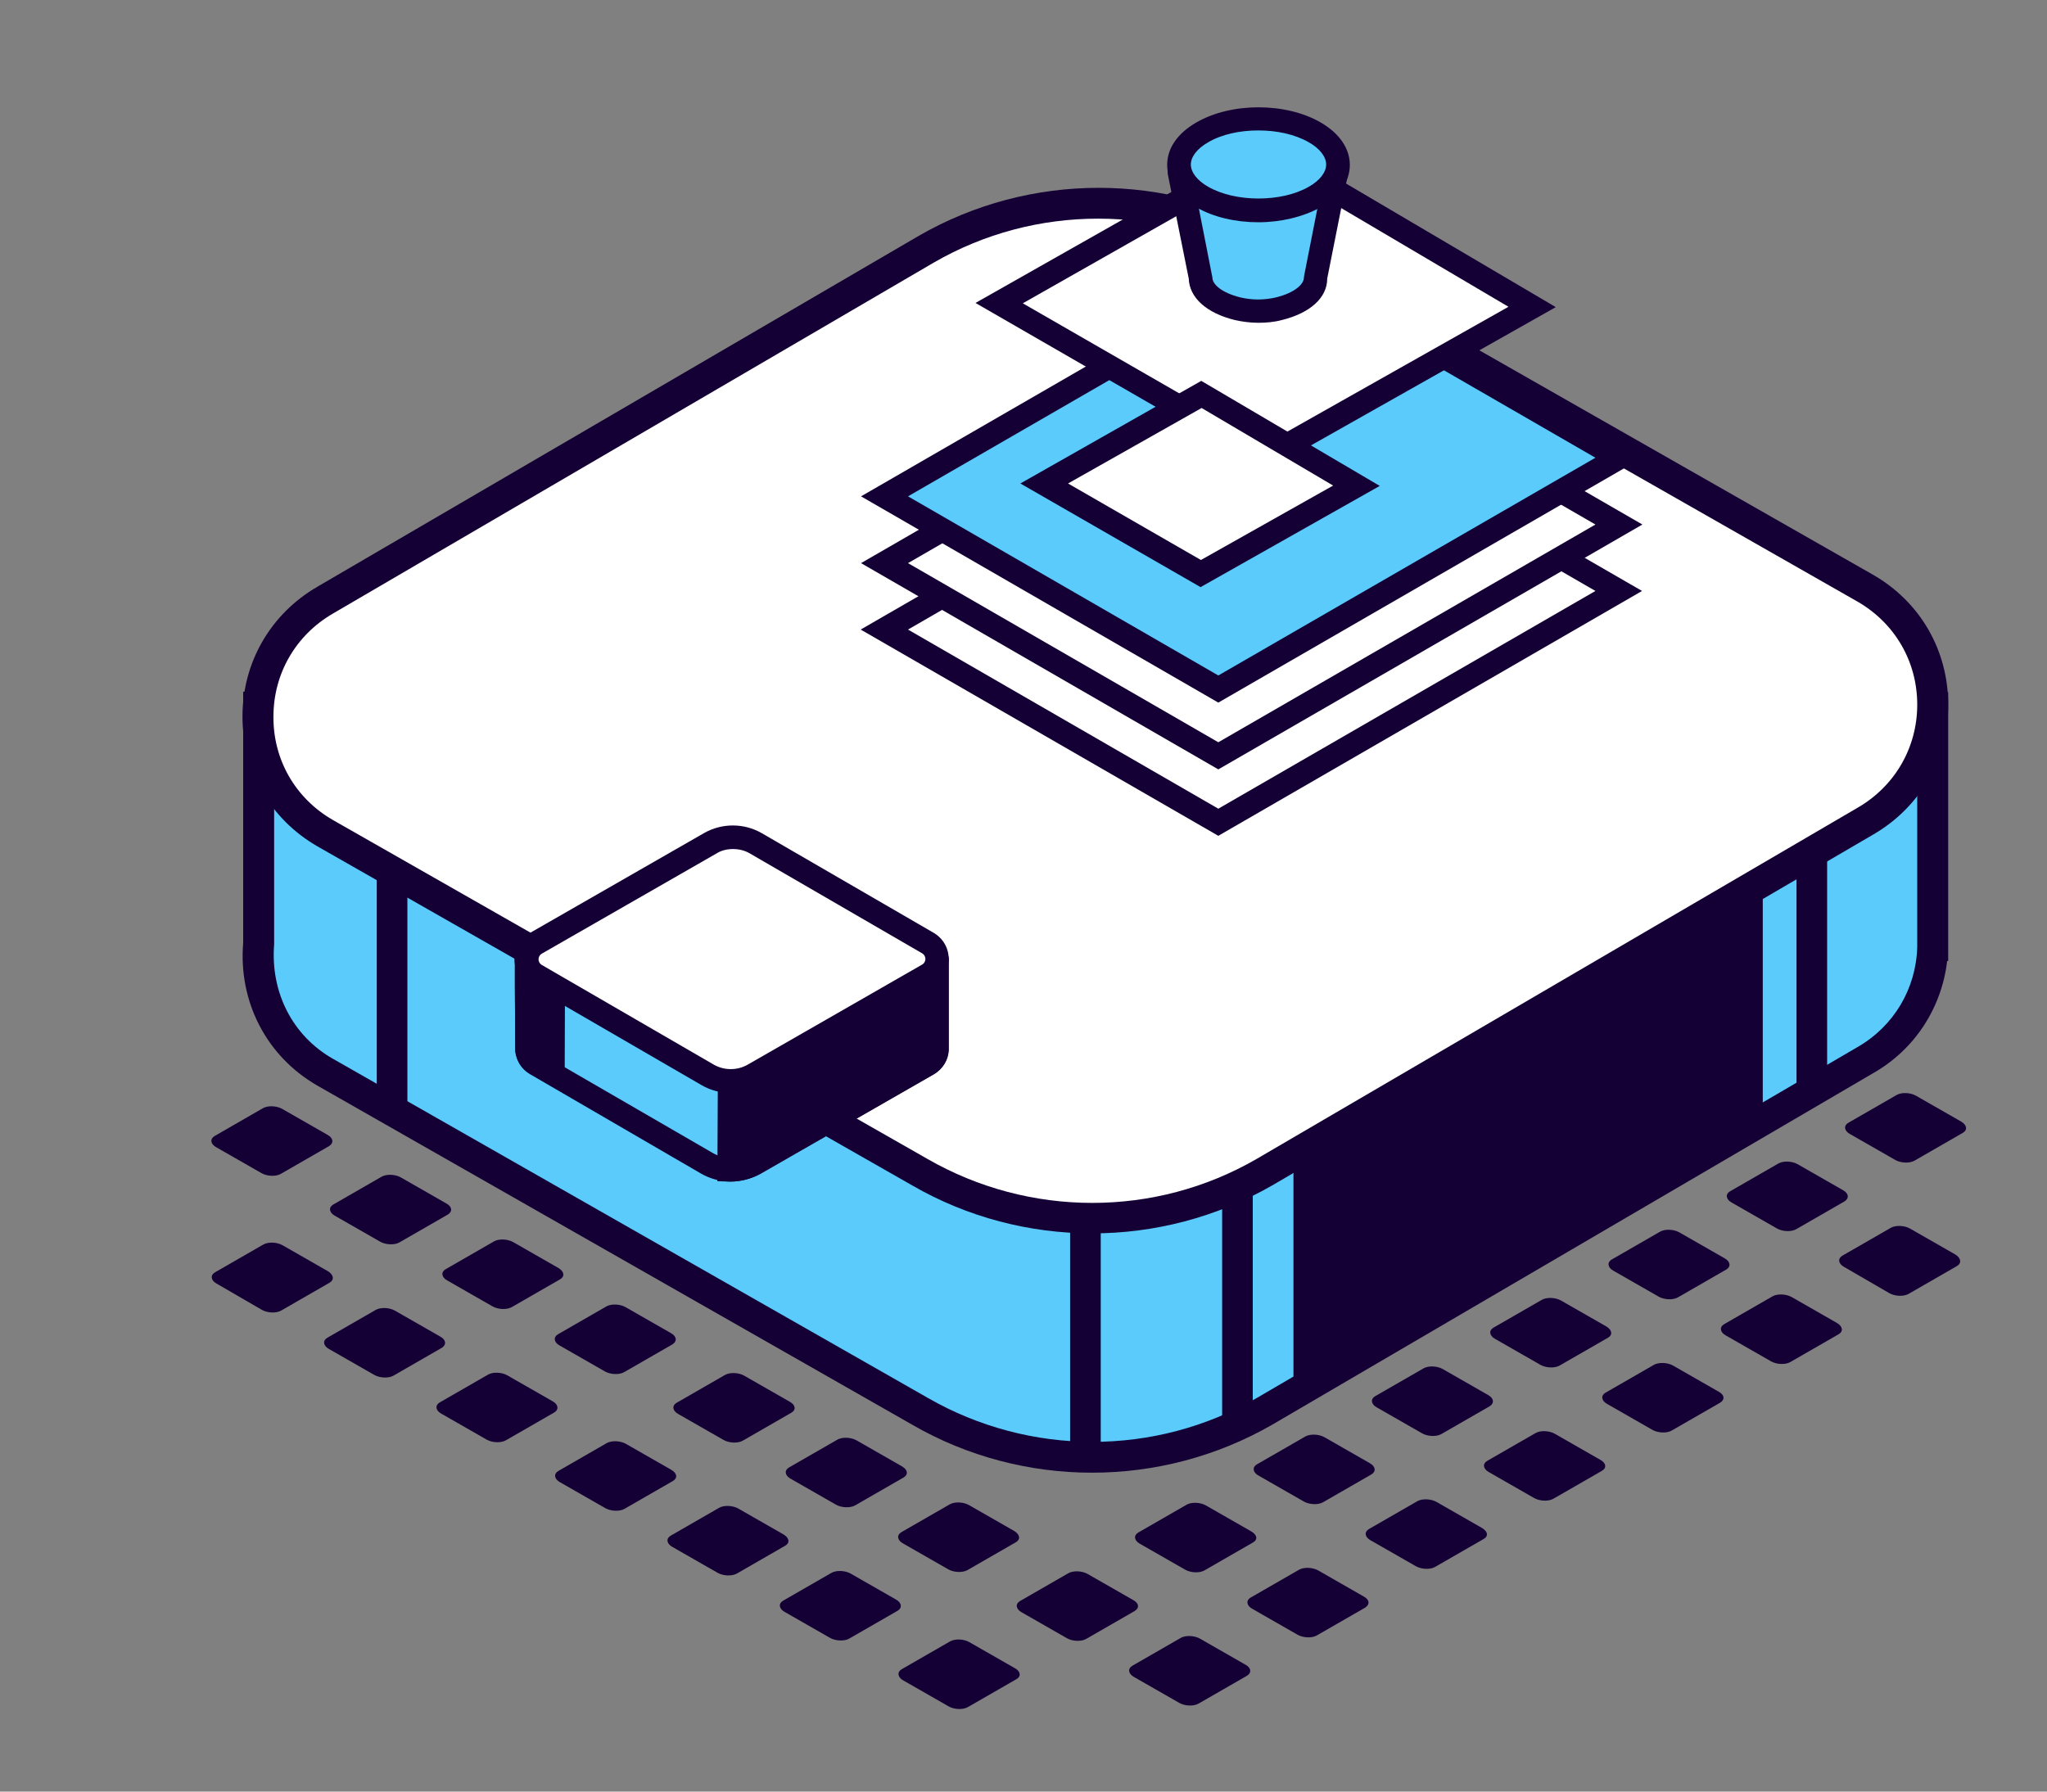 <?xml version="1.0" encoding="utf-8"?>
<!-- Generator: Adobe Illustrator 25.1.0, SVG Export Plug-In . SVG Version: 6.00 Build 0)  -->
<svg version="1.1" id="content_1_" xmlns="http://www.w3.org/2000/svg" xmlns:xlink="http://www.w3.org/1999/xlink" x="0px" y="0px"
	 viewBox="0 0 58.84 51.51" style="enable-background:new 0 0 58.84 51.51;" xml:space="preserve">
<rect x="0" y="0" width="58.84" height="51.51" fill="#808080" stroke="none"/>
<style type="text/css">
	.st0{display:none;fill:#FFB000;}
	.st1{fill:#150035;}
	.st2{display:none;}
	.st3{display:inline;}
	.st4{fill:#5ACBFA;}
	.st5{fill:#FFFFFF;}
	.st6{clip-path:url(#XMLID_14_);fill:#393243;}
	.st7{clip-path:url(#XMLID_14_);fill:#3A3344;}
	.st8{clip-path:url(#XMLID_14_);fill:#3B3445;}
	.st9{clip-path:url(#XMLID_14_);fill:#3C3546;}
	.st10{clip-path:url(#XMLID_14_);fill:#3D3647;}
	.st11{clip-path:url(#XMLID_14_);fill:#3E3748;}
	.st12{clip-path:url(#XMLID_14_);fill:#3F3849;}
	.st13{clip-path:url(#XMLID_14_);fill:#40394A;}
	.st14{clip-path:url(#XMLID_14_);fill:#413A4B;}
	.st15{clip-path:url(#XMLID_14_);fill:#423B4C;}
	.st16{clip-path:url(#XMLID_14_);fill:#433C4D;}
	.st17{clip-path:url(#XMLID_14_);fill:#443D4E;}
	.st18{clip-path:url(#XMLID_14_);fill:#453E4F;}
	.st19{clip-path:url(#XMLID_14_);fill:#463F50;}
	.st20{clip-path:url(#XMLID_14_);fill:#474051;}
	.st21{clip-path:url(#XMLID_14_);fill:#484152;}
	.st22{clip-path:url(#XMLID_14_);fill:#494253;}
	.st23{clip-path:url(#XMLID_14_);fill:#4A4354;}
	.st24{clip-path:url(#XMLID_14_);fill:#4B4455;}
	.st25{clip-path:url(#XMLID_14_);fill:#4C4456;}
	.st26{clip-path:url(#XMLID_14_);fill:#4D4557;}
	.st27{clip-path:url(#XMLID_14_);fill:#4E4658;}
	.st28{clip-path:url(#XMLID_14_);fill:#4F4759;}
	.st29{clip-path:url(#XMLID_14_);fill:#50485A;}
	.st30{clip-path:url(#XMLID_14_);fill:#51495B;}
	.st31{clip-path:url(#XMLID_14_);fill:#524A5C;}
	.st32{clip-path:url(#XMLID_14_);fill:#534B5D;}
	.st33{clip-path:url(#XMLID_14_);fill:#544C5E;}
	.st34{clip-path:url(#XMLID_14_);fill:#554D5F;}
	.st35{clip-path:url(#XMLID_14_);fill:#564E60;}
	.st36{clip-path:url(#XMLID_14_);fill:#574F61;}
	.st37{clip-path:url(#XMLID_14_);fill:#585062;}
	.st38{clip-path:url(#XMLID_14_);fill:#595163;}
	.st39{clip-path:url(#XMLID_14_);fill:#5A5264;}
	.st40{clip-path:url(#XMLID_14_);fill:#5B5365;}
	.st41{clip-path:url(#XMLID_14_);fill:#5C5466;}
	.st42{clip-path:url(#XMLID_14_);fill:#5E5567;}
	.st43{clip-path:url(#XMLID_14_);fill:#5F5668;}
	.st44{clip-path:url(#XMLID_14_);fill:#605769;}
	.st45{clip-path:url(#XMLID_14_);fill:#61586A;}
	.st46{clip-path:url(#XMLID_14_);fill:#62596B;}
	.st47{clip-path:url(#XMLID_14_);fill:#635A6C;}
	.st48{clip-path:url(#XMLID_14_);fill:#645B6D;}
	.st49{clip-path:url(#XMLID_14_);fill:#655C6E;}
	.st50{clip-path:url(#XMLID_14_);fill:#665D6F;}
	.st51{clip-path:url(#XMLID_14_);fill:#675E70;}
	.st52{clip-path:url(#XMLID_14_);fill:#685F71;}
	.st53{clip-path:url(#XMLID_14_);fill:#696072;}
	.st54{clip-path:url(#XMLID_14_);fill:#6A6173;}
	.st55{clip-path:url(#XMLID_14_);fill:#6B6274;}
	.st56{clip-path:url(#XMLID_14_);fill:#6C6375;}
	.st57{clip-path:url(#XMLID_14_);fill:#6D6476;}
	.st58{clip-path:url(#XMLID_14_);fill:#6E6577;}
	.st59{clip-path:url(#XMLID_14_);fill:#6F6678;}
	.st60{clip-path:url(#XMLID_14_);fill:#706779;}
	.st61{clip-path:url(#XMLID_14_);fill:#71677A;}
	.st62{clip-path:url(#XMLID_14_);fill:#72687B;}
	.st63{clip-path:url(#XMLID_14_);fill:#73697C;}
	.st64{clip-path:url(#XMLID_14_);fill:#746A7D;}
	.st65{clip-path:url(#XMLID_14_);fill:#756B7E;}
	.st66{clip-path:url(#XMLID_14_);fill:#766C7F;}
	.st67{clip-path:url(#XMLID_14_);fill:#776D80;}
	.st68{clip-path:url(#XMLID_14_);fill:#786E81;}
	.st69{clip-path:url(#XMLID_14_);fill:#796F82;}
	.st70{clip-path:url(#XMLID_14_);fill:#7A7083;}
	.st71{fill:#FFB000;}
</style>
<rect id="background" x="-374.91" y="-88.37" class="st0" width="612" height="330"/>
<g id="illustration">
	<g id="XMLID_9929_">
		<g id="XMLID_9922_">
			<g id="XMLID_9906_">
				<g id="XMLID_9889_">
					<g id="XMLID_9963_">
						<g id="XMLID_9986_">
							<path id="XMLID_10066_" class="st1" d="M9.46,32.95l-1.39,0.8c-0.14,0.08-0.39,0.07-0.55-0.02l-1.31-0.75
								c-0.16-0.09-0.18-0.24-0.04-0.32l1.39-0.8c0.14-0.08,0.39-0.07,0.55,0.02l1.31,0.75C9.58,32.72,9.6,32.86,9.46,32.95z"/>
							<path id="XMLID_10064_" class="st1" d="M12.87,34.92l-1.39,0.8c-0.14,0.08-0.39,0.07-0.55-0.02l-1.31-0.75
								c-0.16-0.09-0.18-0.24-0.04-0.32l1.39-0.8c0.14-0.08,0.39-0.07,0.55,0.02l1.31,0.75C13,34.69,13.01,34.84,12.87,34.92z"/>
							<path id="XMLID_10063_" class="st1" d="M9.47,36.88l-1.39,0.8c-0.14,0.08-0.39,0.07-0.55-0.02L6.22,36.9
								c-0.16-0.09-0.18-0.24-0.04-0.32l1.39-0.8c0.14-0.08,0.39-0.07,0.55,0.02l1.31,0.75C9.6,36.66,9.61,36.8,9.47,36.88z"/>
							<path id="XMLID_10062_" class="st1" d="M16.1,36.78l-1.39,0.8c-0.14,0.08-0.39,0.07-0.55-0.02l-1.31-0.75
								c-0.16-0.09-0.18-0.24-0.04-0.32l1.39-0.8c0.14-0.08,0.39-0.07,0.55,0.02l1.31,0.75C16.22,36.56,16.24,36.7,16.1,36.78z"/>
							<path id="XMLID_10061_" class="st1" d="M12.7,38.75l-1.39,0.8c-0.14,0.08-0.39,0.07-0.55-0.02l-1.31-0.75
								c-0.16-0.09-0.18-0.24-0.04-0.32l1.39-0.8c0.14-0.08,0.39-0.07,0.55,0.02l1.31,0.75C12.82,38.52,12.84,38.66,12.7,38.75z"/>
							<path id="XMLID_10060_" class="st1" d="M19.33,38.65l-1.39,0.8c-0.14,0.08-0.39,0.07-0.55-0.02l-1.31-0.75
								c-0.16-0.09-0.18-0.24-0.04-0.32l1.39-0.8c0.14-0.08,0.39-0.07,0.55,0.02l1.31,0.75C19.45,38.42,19.47,38.56,19.33,38.65z"/>
							<path id="XMLID_10059_" class="st1" d="M15.93,40.61l-1.39,0.8c-0.14,0.08-0.39,0.07-0.55-0.02l-1.31-0.75
								c-0.16-0.09-0.18-0.24-0.04-0.32l1.39-0.8c0.14-0.08,0.39-0.07,0.55,0.02l1.31,0.75C16.05,40.38,16.07,40.53,15.93,40.61z"/>
							<path id="XMLID_10050_" class="st1" d="M22.74,40.62l-1.39,0.8c-0.14,0.08-0.39,0.07-0.55-0.02l-1.31-0.75
								c-0.16-0.09-0.18-0.24-0.04-0.32l1.39-0.8c0.14-0.08,0.39-0.07,0.55,0.02l1.31,0.75C22.87,40.39,22.89,40.54,22.74,40.62z"/>
							<path id="XMLID_10049_" class="st1" d="M19.34,42.58l-1.39,0.8c-0.14,0.08-0.39,0.07-0.55-0.02l-1.31-0.75
								c-0.16-0.09-0.18-0.24-0.04-0.32l1.39-0.8c0.14-0.08,0.39-0.07,0.55,0.02l1.31,0.75C19.47,42.36,19.48,42.5,19.34,42.58z"/>
							<path id="XMLID_10048_" class="st1" d="M25.97,42.48l-1.39,0.8c-0.14,0.08-0.39,0.07-0.55-0.02l-1.31-0.75
								c-0.16-0.09-0.18-0.24-0.04-0.32l1.39-0.8c0.14-0.08,0.39-0.07,0.55,0.02l1.31,0.75C26.1,42.26,26.11,42.4,25.97,42.48z"/>
							<path id="XMLID_10047_" class="st1" d="M22.57,44.44l-1.39,0.8c-0.14,0.08-0.39,0.07-0.55-0.02l-1.31-0.75
								c-0.16-0.09-0.18-0.24-0.04-0.32l1.39-0.8c0.14-0.08,0.39-0.07,0.55,0.02l1.31,0.75C22.69,44.22,22.71,44.36,22.57,44.44z"/>
							<path id="XMLID_10046_" class="st1" d="M29.2,44.34l-1.39,0.8c-0.14,0.08-0.39,0.07-0.55-0.02l-1.31-0.75
								c-0.16-0.09-0.18-0.24-0.04-0.32l1.39-0.8c0.14-0.08,0.39-0.07,0.55,0.02l1.31,0.75C29.32,44.12,29.34,44.26,29.2,44.34z"/>
							<path id="XMLID_10045_" class="st1" d="M25.8,46.31l-1.39,0.8c-0.14,0.08-0.39,0.07-0.55-0.02l-1.31-0.75
								c-0.16-0.09-0.18-0.24-0.04-0.32l1.39-0.8c0.14-0.08,0.39-0.07,0.55,0.02l1.31,0.75C25.92,46.08,25.94,46.23,25.8,46.31z"/>
							<path id="XMLID_10044_" class="st1" d="M32.61,46.32l-1.39,0.8c-0.14,0.08-0.39,0.07-0.55-0.02l-1.31-0.75
								c-0.16-0.09-0.18-0.24-0.04-0.32l1.39-0.8c0.14-0.08,0.39-0.07,0.55,0.02L32.57,46C32.74,46.09,32.76,46.23,32.61,46.32z"/>
							<path id="XMLID_10043_" class="st1" d="M29.21,48.28l-1.39,0.8c-0.14,0.08-0.39,0.07-0.55-0.02l-1.31-0.75
								c-0.16-0.09-0.18-0.24-0.04-0.32l1.39-0.8c0.14-0.08,0.39-0.07,0.55,0.02l1.31,0.75C29.34,48.05,29.36,48.2,29.21,48.28z"/>
							<path id="XMLID_10042_" class="st1" d="M36.01,44.35l-1.39,0.8c-0.14,0.08-0.39,0.07-0.55-0.02l-1.31-0.75
								c-0.16-0.09-0.18-0.24-0.04-0.32l1.39-0.8c0.14-0.08,0.39-0.07,0.55,0.02l1.31,0.75C36.14,44.13,36.16,44.27,36.01,44.35z"/>
							<path id="XMLID_10041_" class="st1" d="M39.42,42.39l-1.39,0.8c-0.14,0.08-0.39,0.07-0.55-0.02l-1.31-0.75
								c-0.16-0.09-0.18-0.24-0.04-0.32l1.39-0.8c0.14-0.08,0.39-0.07,0.55,0.02l1.31,0.75C39.54,42.16,39.56,42.31,39.42,42.39z"/>
							<path id="XMLID_10040_" class="st1" d="M42.82,40.43l-1.39,0.8c-0.14,0.08-0.39,0.07-0.55-0.02l-1.31-0.75
								c-0.16-0.09-0.18-0.24-0.04-0.32l1.39-0.8c0.14-0.08,0.39-0.07,0.55,0.02l1.31,0.75C42.94,40.2,42.96,40.34,42.82,40.43z"/>
							<path id="XMLID_10031_" class="st1" d="M46.22,38.46l-1.39,0.8c-0.14,0.08-0.39,0.07-0.55-0.02l-1.31-0.75
								c-0.16-0.09-0.18-0.24-0.04-0.32l1.39-0.8c0.14-0.08,0.39-0.07,0.55,0.02l1.31,0.75C46.34,38.24,46.36,38.38,46.22,38.46z"/>
							<path id="XMLID_10029_" class="st1" d="M49.62,36.5l-1.39,0.8c-0.14,0.08-0.39,0.07-0.55-0.02l-1.31-0.75
								c-0.16-0.09-0.18-0.24-0.04-0.32l1.39-0.8c0.14-0.08,0.39-0.07,0.55,0.02l1.31,0.75C49.74,36.27,49.76,36.42,49.62,36.5z"/>
							<path id="XMLID_10028_" class="st1" d="M53.02,34.54l-1.39,0.8c-0.14,0.08-0.39,0.07-0.55-0.02l-1.31-0.75
								c-0.16-0.09-0.18-0.24-0.04-0.32l1.39-0.8c0.14-0.08,0.39-0.07,0.55,0.02l1.31,0.75C53.14,34.31,53.16,34.45,53.02,34.54z"/>
							<path id="XMLID_10027_" class="st1" d="M56.42,32.57l-1.39,0.8c-0.14,0.08-0.39,0.07-0.55-0.02l-1.31-0.75
								c-0.16-0.09-0.18-0.24-0.04-0.32l1.39-0.8c0.14-0.08,0.39-0.07,0.55,0.02l1.31,0.75C56.54,32.35,56.56,32.49,56.42,32.57z"/>
							<path id="XMLID_10026_" class="st1" d="M35.84,48.18l-1.39,0.8c-0.14,0.08-0.39,0.07-0.55-0.02l-1.31-0.75
								c-0.16-0.09-0.18-0.24-0.04-0.32l1.39-0.8c0.14-0.08,0.39-0.07,0.55,0.02l1.31,0.75C35.97,47.95,35.98,48.1,35.84,48.18z"/>
							<path id="XMLID_10025_" class="st1" d="M39.24,46.22l-1.39,0.8c-0.14,0.08-0.39,0.07-0.55-0.02l-1.31-0.75
								c-0.16-0.09-0.18-0.24-0.04-0.32l1.39-0.8c0.14-0.08,0.39-0.07,0.55,0.02l1.31,0.75C39.37,45.99,39.38,46.13,39.24,46.22z"/>
							<path id="XMLID_10024_" class="st1" d="M42.64,44.25l-1.39,0.8c-0.14,0.08-0.39,0.07-0.55-0.02l-1.31-0.75
								c-0.16-0.09-0.18-0.24-0.04-0.32l1.39-0.8c0.14-0.08,0.39-0.07,0.55,0.02l1.31,0.75C42.77,44.03,42.79,44.17,42.64,44.25z"/>
							<path id="XMLID_10021_" class="st1" d="M46.04,42.29l-1.39,0.8c-0.14,0.08-0.39,0.07-0.55-0.02l-1.31-0.75
								c-0.16-0.09-0.18-0.24-0.04-0.32l1.39-0.8c0.14-0.08,0.39-0.07,0.55,0.02L46,41.97C46.17,42.06,46.19,42.21,46.04,42.29z"/>
							<path id="XMLID_9990_" class="st1" d="M49.44,40.33l-1.39,0.8c-0.14,0.08-0.39,0.07-0.55-0.02l-1.31-0.75
								c-0.16-0.09-0.18-0.24-0.04-0.32l1.39-0.8c0.14-0.08,0.39-0.07,0.55,0.02l1.31,0.75C49.57,40.1,49.59,40.24,49.44,40.33z"/>
							<path id="XMLID_9989_" class="st1" d="M52.85,38.36l-1.39,0.8c-0.14,0.08-0.39,0.07-0.55-0.02l-1.31-0.75
								c-0.16-0.09-0.18-0.24-0.04-0.32l1.39-0.8c0.14-0.08,0.39-0.07,0.55,0.02l1.31,0.75C52.97,38.14,52.99,38.28,52.85,38.36z"/>
							<path id="XMLID_9988_" class="st1" d="M56.25,36.4l-1.39,0.8c-0.14,0.08-0.39,0.07-0.55-0.02L53,36.42
								c-0.16-0.09-0.18-0.24-0.04-0.32l1.39-0.8c0.14-0.08,0.39-0.07,0.55,0.02l1.31,0.75C56.37,36.17,56.39,36.32,56.25,36.4z"/>
						</g>
					</g>
				</g>
			</g>
			<g id="XMLID_9541_">
				<g id="XMLID_7018_">
					<g id="XMLID_8171_" class="st2">
						<g id="XMLID_8173_" class="st3">
							<g id="XMLID_8185_">
								<g id="XMLID_8197_">
									<path id="XMLID_9467_" class="st4" d="M197.6,79.15c0-0.02,0-0.05,0-0.07v-6.74l-7.58,0.17l-86.79-49.85
										c-3.06-1.77-6.84-1.77-9.9,0L23.59,63.37l-12.75,2.38v6.89c-0.12,1.41,0.51,2.87,1.91,3.68l92.44,53.11
										c3.06,1.77,6.84,1.77,9.9,0l80.58-46.96c1.26-0.73,1.9-1.98,1.93-3.25l0,0V79.15z"/>
									<path id="XMLID_9468_" class="st1" d="M110.14,131.18c-1.79,0-3.58-0.46-5.17-1.38L12.53,76.69
										c-1.46-0.84-2.27-2.41-2.13-4.1l0-7.22l13.04-2.43l69.67-40.67c3.19-1.84,7.15-1.84,10.34,0l86.68,49.78l7.91-0.18v7.73
										l-0.03,0c-0.15,1.35-0.93,2.54-2.12,3.23l-80.58,46.96C113.71,130.72,111.93,131.18,110.14,131.18z M11.28,66.11v6.52
										c-0.11,1.38,0.53,2.63,1.69,3.29l92.44,53.11c2.92,1.68,6.54,1.68,9.46,0l80.58-46.96c1.04-0.6,1.68-1.68,1.71-2.88l0-0.13
										v-6.28l-7.25,0.16l-0.11-0.06l-86.79-49.85c-2.92-1.68-6.54-1.68-9.46,0l-69.8,40.74L11.28,66.11z"/>
								</g>
								<g id="XMLID_8196_">
									<path id="XMLID_9459_" class="st5" d="M12.75,69.44l92.44,53.11c3.06,1.77,6.84,1.77,9.9,0l80.58-46.96
										c2.58-1.49,2.58-5.2,0-6.69l-92.44-53.11c-3.06-1.77-6.84-1.77-9.9,0L12.75,62.74C10.18,64.23,10.18,67.95,12.75,69.44z"/>
									<path id="XMLID_9464_" class="st1" d="M110.14,124.31c-1.79,0-3.58-0.46-5.17-1.38L12.53,69.82
										c-1.35-0.78-2.15-2.17-2.15-3.73c0-1.56,0.81-2.95,2.15-3.73L93.11,15.4c3.19-1.84,7.15-1.84,10.34,0l92.44,53.11
										c1.35,0.78,2.15,2.17,2.15,3.73c0,1.56-0.81,2.95-2.15,3.73l-80.58,46.96C113.71,123.85,111.93,124.31,110.14,124.31z
										 M12.97,69.05l92.44,53.11c2.92,1.68,6.54,1.68,9.46,0l80.58-46.96c1.07-0.62,1.71-1.73,1.71-2.96
										c0-1.24-0.64-2.34-1.71-2.96l-92.44-53.11c-2.92-1.68-6.54-1.68-9.46,0L12.98,63.13c-1.07,0.62-1.71,1.73-1.71,2.96
										C11.26,67.33,11.9,68.43,12.97,69.05L12.97,69.05z"/>
								</g>
							</g>
						</g>
					</g>
					<g id="XMLID_7631_" class="st2">
						<g id="XMLID_7639_" class="st3">
							<g id="XMLID_7680_">
								<path id="XMLID_9000_" class="st4" d="M79.39,57.74v8.35c0,0.03,0.02,0.06,0.05,0.07l2.19,0.72
									c0.03,0.01,0.05,0.04,0.05,0.07l0.01,3.94c0,0.05-0.06,0.09-0.1,0.06L61.09,58.92l-10.84-6.06
									c-0.04-0.02-0.05-0.08-0.01-0.11l2.08-1.81c0.02-0.01,0.04-0.02,0.06-0.01l2.72,0.68c0.01,0,0.03,0,0.04,0l6.59-2.3
									c0.01,0,0.01,0,0.02,0h2.61c0.01,0,0.03,0,0.04,0.01L75.26,56c0,0,0.01,0,0.01,0.01l4.08,1.67
									C79.37,57.69,79.39,57.71,79.39,57.74z"/>
								<path id="XMLID_9001_" class="st1" d="M81.62,71.29c-0.07,0-0.14-0.02-0.21-0.06L60.92,59.21l-10.84-6.06
									c-0.12-0.07-0.19-0.18-0.21-0.31c-0.01-0.13,0.04-0.26,0.14-0.35l2.07-1.81c0.1-0.09,0.24-0.12,0.37-0.09l2.64,0.66
									l6.65-2.3h2.7l0.12,0.06l10.86,6.7l4.04,1.65c0.15,0.06,0.25,0.21,0.25,0.38v8.16l2.01,0.66c0.17,0.06,0.28,0.21,0.28,0.39
									l0.01,3.94c0,0.15-0.08,0.28-0.2,0.35C81.76,71.27,81.69,71.29,81.62,71.29z M50.75,52.75l10.51,5.88l20.09,11.79
									l-0.01-3.27l-2.01-0.66c-0.17-0.06-0.28-0.21-0.28-0.39v-8.17l-3.96-1.63l-10.8-6.67H61.8l-6.64,2.32l-0.14-0.02l-2.59-0.65
									L50.75,52.75z"/>
							</g>
							<g id="XMLID_7679_">
								<path id="XMLID_8996_" class="st4" d="M99.74,75.51L63.7,71.21L45.58,60.75c-1.24-0.72-1.94-1.69-1.94-2.7l-0.01-1.27
									c0-1.01-0.7-1.98-1.94-2.7L34.62,50c-1.08-0.62-2.82-0.62-3.89,0L5.89,64.33l-17.47-2.08l0,12.87
									c0.02,0.39,0.28,0.78,0.8,1.08l7.07,4.08c1.24,0.72,2.92,1.12,4.68,1.12l2.21,0c1.75,0,3.44,0.41,4.68,1.12l34.72,20.05
									c1.24,0.72,1.94,1.69,1.94,2.7l0.01,1.27c0,1.01,0.7,1.98,1.94,2.7l7.07,4.08c1.08,0.62,2.82,0.62,3.89,0l41.5-23.96
									c0.48-0.28,0.74-0.64,0.79-1L99.74,75.51z"/>
								<path id="XMLID_8997_" class="st1" d="M55.49,114.15c-0.76,0-1.52-0.17-2.12-0.51l-7.07-4.08
									c-1.36-0.78-2.11-1.85-2.11-2.99l-0.01-1.27c0-0.88-0.65-1.76-1.78-2.41L7.69,82.83c-1.18-0.68-2.82-1.07-4.51-1.08l-2.21,0
									c-1.83,0-3.55-0.42-4.85-1.17l-7.07-4.08c-0.6-0.34-0.94-0.83-0.97-1.35l0-13.27l17.74,2.11L30.55,49.7
									c1.19-0.69,3.05-0.69,4.23,0l7.07,4.08c1.36,0.78,2.11,1.85,2.11,2.99l0.01,1.27c0,0.88,0.65,1.76,1.78,2.41l18.06,10.43
									l36.26,4.32l-0.01,13.17c-0.07,0.53-0.41,0.98-0.96,1.29l-41.5,23.96C57.02,113.97,56.26,114.15,55.49,114.15z
									 M-11.24,62.63l0,12.49c0.01,0.27,0.24,0.56,0.63,0.79l7.07,4.08c1.18,0.68,2.82,1.07,4.51,1.08l2.21,0
									c1.83,0,3.55,0.42,4.85,1.17l34.72,20.05c1.36,0.78,2.11,1.85,2.11,2.99l0.01,1.27c0,0.88,0.65,1.76,1.78,2.41l7.07,4.08
									c0.96,0.56,2.59,0.56,3.56,0l41.5-23.96c0.36-0.21,0.58-0.48,0.62-0.75l0.01-12.53l-35.8-4.26l-18.18-10.5
									c-1.36-0.78-2.11-1.85-2.11-2.99l-0.01-1.27c0-0.88-0.65-1.76-1.78-2.41l-7.07-4.08c-0.96-0.56-2.59-0.56-3.56,0L5.96,64.68
									L-11.24,62.63z"/>
							</g>
							<g id="XMLID_7675_">
								<path id="XMLID_8980_" class="st5" d="M87.19,69.05l-2.21,0c-1.75,0-3.44-0.41-4.68-1.12L45.58,47.88
									c-1.24-0.72-1.94-1.69-1.94-2.7l-0.01-1.27c0-1.01-0.7-1.98-1.94-2.7l-7.07-4.08c-1.08-0.62-2.82-0.62-3.89,0l-41.5,23.96
									c-1.08,0.62-1.08,1.63,0,2.25l7.07,4.08c1.24,0.72,2.92,1.12,4.68,1.12l2.21,0c1.75,0,3.44,0.41,4.68,1.12l34.72,20.05
									c1.24,0.72,1.94,1.69,1.94,2.7l0.01,1.27c0,1.01,0.7,1.98,1.94,2.7l7.07,4.08c1.08,0.62,2.82,0.62,3.89,0l41.5-23.96
									c1.08-0.62,1.08-1.63,0-2.25l-7.07-4.08C90.63,69.46,88.94,69.06,87.19,69.05z"/>
								<path id="XMLID_8981_" class="st1" d="M55.49,101.27c-0.76,0-1.52-0.17-2.12-0.51l-7.07-4.08
									c-1.36-0.78-2.11-1.85-2.11-2.99l-0.01-1.27c0-0.88-0.65-1.76-1.78-2.41L7.69,69.95c-1.18-0.68-2.83-1.07-4.51-1.08l-2.21,0
									c-1.83,0-3.55-0.42-4.85-1.17l-7.07-4.08c-0.63-0.36-0.98-0.87-0.98-1.42c0-0.55,0.35-1.05,0.98-1.42l41.5-23.96
									c1.19-0.69,3.05-0.69,4.23,0l7.07,4.08c1.36,0.78,2.11,1.85,2.11,2.99l0.01,1.27c0,0.88,0.65,1.76,1.78,2.41l34.72,20.05
									c1.18,0.68,2.82,1.07,4.51,1.08l2.21,0c1.82,0,3.55,0.42,4.85,1.17l7.07,4.08c0.63,0.36,0.98,0.87,0.98,1.42
									c0,0.55-0.35,1.05-0.98,1.42l-41.5,23.96C57.02,101.1,56.26,101.27,55.49,101.27z M32.67,37c-0.65,0-1.3,0.14-1.78,0.42
									l-41.5,23.96c-0.41,0.24-0.64,0.53-0.64,0.83c0,0.3,0.23,0.59,0.64,0.83l7.07,4.08c1.18,0.68,2.82,1.07,4.51,1.08l2.21,0
									c1.82,0,3.55,0.42,4.85,1.17l34.72,20.05c1.36,0.78,2.11,1.85,2.11,2.99l0.01,1.27c0,0.88,0.65,1.76,1.78,2.41l7.07,4.08
									c0.96,0.56,2.59,0.56,3.56,0l41.5-23.96c0.41-0.24,0.64-0.53,0.64-0.83c0-0.3-0.23-0.59-0.64-0.83l-7.07-4.08
									c-1.18-0.68-2.82-1.07-4.51-1.08l-2.21,0c-1.83,0-3.55-0.42-4.85-1.17L45.41,48.17c-1.36-0.78-2.11-1.85-2.11-2.99
									l-0.01-1.27c0-0.88-0.65-1.76-1.78-2.41l-7.07-4.08C33.96,37.14,33.32,37,32.67,37z"/>
							</g>
							<g id="XMLID_7673_">
								<g id="XMLID_7674_">
									<path id="XMLID_8976_" class="st4" d="M79.37,67.36l-5.74-3.33c-0.79-0.46-1.01-1.16-0.54-1.75l3.24-4.11
										c0.17-0.21,0.09-0.46-0.19-0.62l-12.56-7.25c-0.28-0.16-0.71-0.21-1.08-0.11l-7.12,1.87c-1.03,0.27-2.23,0.14-3.03-0.31
										l-5.77-3.31c-0.53-0.31-0.54-0.8-0.01-1.11l0,0c0.53-0.31,1.39-0.31,1.92,0l5.09,2.92c0.41,0.23,1.02,0.3,1.54,0.16
										l7.1-1.87c0.88-0.23,1.92-0.12,2.61,0.27l13.89,8.02c0.69,0.4,0.88,1,0.47,1.51l-3.23,4.1c-0.24,0.3-0.13,0.66,0.28,0.89
										l5.06,2.94c0.53,0.31,0.53,0.81,0,1.11l0,0C80.76,67.67,79.9,67.67,79.37,67.36z"/>
									<path id="XMLID_8977_" class="st1" d="M80.33,67.93c-0.41,0-0.82-0.09-1.13-0.28l-5.74-3.33c-0.52-0.3-0.85-0.71-0.93-1.16
										c-0.07-0.38,0.03-0.76,0.29-1.09l3.24-4.11c0.01-0.03-0.01-0.07-0.1-0.12L63.4,50.58c-0.21-0.12-0.54-0.15-0.82-0.08
										l-7.12,1.87c-1.12,0.29-2.41,0.16-3.29-0.35l-5.77-3.31c-0.36-0.21-0.57-0.52-0.57-0.85c0-0.33,0.21-0.64,0.56-0.85
										c0.63-0.37,1.63-0.37,2.26,0l5.09,2.92c0.33,0.19,0.86,0.24,1.29,0.13l7.1-1.87c0.97-0.26,2.1-0.14,2.87,0.31l13.89,8.02
										c0.46,0.27,0.75,0.63,0.83,1.03c0.07,0.34-0.03,0.68-0.26,0.98l-3.23,4.1c-0.06,0.08-0.05,0.13-0.05,0.14
										c0.01,0.08,0.1,0.17,0.23,0.24l5.06,2.94c0.36,0.21,0.57,0.52,0.56,0.85c0,0.33-0.21,0.64-0.57,0.85
										C81.14,67.84,80.74,67.93,80.33,67.93z M62.89,49.79c0.31,0,0.61,0.07,0.85,0.21l12.56,7.25c0.24,0.14,0.4,0.34,0.44,0.56
										c0.04,0.2-0.01,0.4-0.15,0.56l-3.24,4.11c-0.14,0.18-0.2,0.36-0.16,0.55c0.05,0.25,0.26,0.5,0.61,0.7l5.74,3.33
										c0.43,0.25,1.16,0.25,1.59,0c0.14-0.08,0.23-0.18,0.23-0.26c0-0.08-0.09-0.18-0.23-0.26l-5.06-2.94
										c-0.31-0.18-0.5-0.43-0.56-0.7c-0.05-0.24,0.02-0.48,0.18-0.69l3.23-4.1c0.11-0.14,0.16-0.29,0.13-0.43
										c-0.04-0.2-0.22-0.41-0.5-0.57l-13.89-8.02c-0.61-0.35-1.56-0.45-2.36-0.24l-7.1,1.87c-0.61,0.16-1.31,0.08-1.8-0.19
										l-5.09-2.92c-0.43-0.25-1.16-0.25-1.59,0c-0.14,0.08-0.23,0.18-0.23,0.26c0,0.08,0.09,0.18,0.23,0.26l5.77,3.31
										c0.72,0.41,1.84,0.53,2.78,0.28l7.12-1.87C62.56,49.81,62.72,49.79,62.89,49.79z"/>
								</g>
							</g>
							<g id="XMLID_7672_">
								<path id="XMLID_8972_" class="st4" d="M33.71,41c-0.69,0.4-1.81,0.4-2.5,0c-0.69-0.4-0.69-1.04,0-1.44
									c0.69-0.4,1.81-0.4,2.5,0C34.4,39.96,34.4,40.6,33.71,41z"/>
								<path id="XMLID_8973_" class="st1" d="M32.46,41.63c-0.51,0-1.02-0.11-1.42-0.34c-0.44-0.26-0.69-0.62-0.69-1.01
									c0-0.4,0.24-0.76,0.69-1.01c0.79-0.46,2.04-0.46,2.83,0c0.44,0.26,0.69,0.62,0.69,1.01c0,0.4-0.24,0.76-0.69,1.01h0
									C33.48,41.52,32.97,41.63,32.46,41.63z M32.46,39.6c-0.39,0-0.79,0.08-1.08,0.25c-0.22,0.13-0.35,0.28-0.35,0.43
									c0,0.14,0.13,0.3,0.35,0.43c0.58,0.34,1.57,0.34,2.16,0c0.22-0.13,0.35-0.28,0.35-0.43c0-0.14-0.13-0.3-0.35-0.43
									C33.25,39.68,32.85,39.6,32.46,39.6z"/>
							</g>
							<g id="XMLID_7652_">
								<polygon id="XMLID_10656_" class="st1" points="62.81,50.13 62.81,57.82 53.88,52.48 55.67,51.97 61.93,50.35 								"/>
							</g>
							<g id="XMLID_7647_">
								<path id="XMLID_8948_" class="st4" d="M55.58,90.87L5.12,61.77c-1.02-0.59-0.89-1.62,0.29-2.3l21.81-12.59
									c1.18-0.68,2.96-0.75,3.98-0.17l50.46,29.1c1.02,0.59,0.89,1.62-0.29,2.3L59.56,90.71C58.39,91.39,56.6,91.46,55.58,90.87z"
									/>
								<path id="XMLID_8949_" class="st1" d="M57.32,91.61c-0.71,0-1.39-0.15-1.9-0.45L4.95,62.07c-0.55-0.32-0.86-0.78-0.86-1.29
									c0-0.59,0.42-1.17,1.14-1.59l21.81-12.59c1.29-0.75,3.19-0.82,4.32-0.17l50.46,29.1c0.55,0.32,0.86,0.78,0.86,1.29
									c0,0.59-0.42,1.17-1.14,1.59L59.73,91C59.03,91.4,58.15,91.61,57.32,91.61z M29.48,46.66c-0.73,0-1.5,0.18-2.09,0.52
									L5.58,59.77c-0.5,0.29-0.81,0.67-0.81,1.01c0,0.34,0.28,0.57,0.52,0.71l50.46,29.1c0.91,0.53,2.58,0.45,3.64-0.17
									l21.81-12.59c0.5-0.29,0.81-0.67,0.81-1.01c0-0.34-0.28-0.57-0.52-0.71l-50.46-29.1C30.62,46.77,30.07,46.66,29.48,46.66z"
									/>
							</g>
							<g id="XMLID_7645_">
								<path id="XMLID_8944_" class="st1" d="M29.49,46.32c-0.79,0-1.62,0.18-2.28,0.56L5.41,59.47c-1.18,0.68-1.31,1.71-0.29,2.3
									l24.37,14.06V46.32z"/>
								<path id="XMLID_8945_" class="st1" d="M29.83,76.41L4.95,62.06c-0.55-0.32-0.86-0.78-0.86-1.29c0-0.59,0.42-1.17,1.14-1.59
									l21.81-12.59c0.67-0.39,1.56-0.59,2.45-0.6l0.34,0V76.41z M29.16,46.67c-0.65,0.04-1.28,0.22-1.77,0.5L5.58,59.76
									c-0.5,0.29-0.81,0.67-0.81,1.01c0,0.34,0.28,0.57,0.52,0.71l23.87,13.76V46.67z"/>
							</g>
							<g id="XMLID_7644_">
								<path id="XMLID_8936_" class="st4" d="M27.22,49.85L5.84,62.19l49.74,28.68c1.02,0.59,2.8,0.52,3.98-0.17l21.37-12.34
									L31.2,49.69C30.18,49.1,28.4,49.17,27.22,49.85z"/>
								<path id="XMLID_8941_" class="st1" d="M57.32,91.61c-0.71,0-1.39-0.15-1.9-0.45L5.17,62.19l21.88-12.63l0.17,0.29
									l-0.17-0.29c1.29-0.75,3.19-0.82,4.32-0.17l50.24,28.97L59.73,91C59.03,91.4,58.15,91.61,57.32,91.61z M6.52,62.19
									l49.23,28.39c0.91,0.53,2.58,0.45,3.65-0.17l20.87-12.05L31.03,49.98c-0.91-0.53-2.58-0.45-3.65,0.17L6.52,62.19z"/>
							</g>
							<g id="XMLID_7642_">
								<rect id="XMLID_8939_" x="31.92" y="47.48" class="st1" width="0.68" height="2.97"/>
							</g>
							<g id="XMLID_7641_">
								<rect id="XMLID_8938_" x="38.09" y="51.01" class="st1" width="0.68" height="2.97"/>
							</g>
						</g>
					</g>
					<g id="XMLID_7056_">
						<g id="XMLID_7620_">
							<g id="XMLID_7622_">
								<g id="XMLID_7628_">
									<g id="XMLID_7630_">
										<path id="XMLID_8912_" class="st4" d="M55.56,27.17c0-0.02,0-0.05,0-0.07v-6.74l-7.58,0.17l-11.45-6.49
											c-3.06-1.77-6.84-1.77-9.9,0l-6.44,3.84L7.43,20.26v6.89c-0.12,1.41,0.51,2.87,1.91,3.68l17.1,9.75
											c3.06,1.77,6.84,1.77,9.9,0l17.28-10.1c1.26-0.73,1.9-1.98,1.93-3.25l0,0V27.17z"/>
										<path id="XMLID_8913_" class="st1" d="M31.39,42.34c-1.79,0-3.58-0.46-5.17-1.38l-17.1-9.75
											c-1.46-0.84-2.27-2.41-2.13-4.1l0-7.22l13.04-2.43l6.38-3.8c3.2-1.84,7.16-1.84,10.35,0l11.34,6.43L56,19.9v7.73l-0.03,0
											c-0.16,1.35-0.93,2.54-2.12,3.22L36.57,40.96C34.97,41.88,33.18,42.34,31.39,42.34z M7.88,20.63v6.52
											c-0.11,1.38,0.53,2.63,1.69,3.29l17.1,9.75c2.92,1.68,6.54,1.69,9.46,0L53.4,30.1c1.04-0.6,1.68-1.68,1.71-2.88l0-0.15
											v-6.26l-7.25,0.16l-11.56-6.55c-2.92-1.69-6.54-1.69-9.46,0l-6.51,3.88L7.88,20.63z"/>
									</g>
									<g id="XMLID_7629_">
										<path id="XMLID_8904_" class="st5" d="M9.34,23.95l17.1,9.75c3.06,1.77,6.84,1.77,9.9,0l17.28-10.1
											c2.58-1.49,2.58-5.2,0-6.69l-17.1-9.75c-3.06-1.77-6.84-1.77-9.9,0L9.35,17.26C6.77,18.75,6.77,22.46,9.34,23.95z"/>
										<path id="XMLID_8909_" class="st1" d="M31.39,35.46c-1.79,0-3.58-0.46-5.17-1.38l-17.1-9.75
											c-1.35-0.78-2.15-2.17-2.15-3.73c0-1.56,0.81-2.95,2.15-3.73L26.41,6.78c3.19-1.84,7.15-1.84,10.34,0l17.1,9.75
											C55.2,17.31,56,18.7,56,20.26c0,1.56-0.81,2.95-2.15,3.73L36.57,34.08C34.97,35,33.18,35.46,31.39,35.46z M9.56,23.57
											l17.1,9.75c2.92,1.68,6.54,1.69,9.46,0L53.4,23.22c1.07-0.62,1.71-1.73,1.71-2.96c0-1.24-0.64-2.34-1.71-2.96l-17.1-9.75
											c-2.92-1.68-6.54-1.69-9.46,0L9.57,17.64c-1.07,0.62-1.71,1.73-1.71,2.96C7.85,21.84,8.49,22.95,9.56,23.57z"/>
									</g>
								</g>
								<g id="XMLID_7623_">
									<g id="XMLID_7627_">
										<rect id="XMLID_8908_" x="10.83" y="24.98" class="st1" width="0.88" height="7.14"/>
									</g>
									<g id="XMLID_7626_">
										<rect id="XMLID_8907_" x="30.76" y="34.85" class="st1" width="0.88" height="7.14"/>
									</g>
									<g id="XMLID_7625_">
										<rect id="XMLID_8906_" x="35.13" y="33.85" class="st1" width="0.88" height="7.14"/>
									</g>
									<g id="XMLID_7624_">
										<rect id="XMLID_8905_" x="51.64" y="24.26" class="st1" width="0.88" height="7.14"/>
									</g>
								</g>
							</g>
							<g id="XMLID_7621_">
								<polygon id="XMLID_10573_" class="st1" points="37.18,33.21 37.18,40.08 50.67,32.21 50.67,25.33 								"/>
							</g>
						</g>
						<g id="XMLID_7571_">
							<g id="XMLID_7616_">
								<g id="XMLID_7619_">
									<polygon id="XMLID_8900_" class="st5" points="35.02,23.64 25.42,18.1 36.94,11.45 46.53,16.99 									"/>
									<path id="XMLID_8901_" class="st1" d="M35.02,24.03L24.74,18.1l12.19-7.04l10.27,5.93L35.02,24.03z M26.1,18.1l8.92,5.15
										l10.84-6.26l-8.92-5.15L26.1,18.1z"/>
								</g>
								<g id="XMLID_7618_">
									<polygon id="XMLID_8896_" class="st5" points="35.02,21.73 25.42,16.19 36.94,9.54 46.53,15.08 									"/>
									<path id="XMLID_8897_" class="st1" d="M35.02,22.12l-10.27-5.93l12.19-7.04l10.27,5.93L35.02,22.12z M26.1,16.19l8.92,5.15
										l10.84-6.26l-8.92-5.15L26.1,16.19z"/>
								</g>
								<g id="XMLID_7617_">
									<polygon id="XMLID_8892_" class="st4" points="35.02,19.81 25.42,14.27 36.94,7.62 46.53,13.16 									"/>
									<path id="XMLID_8893_" class="st1" d="M35.02,20.2l-10.27-5.93l12.19-7.04l10.27,5.93L35.02,20.2z M26.1,14.27l8.92,5.15
										l10.84-6.26l-8.92-5.15L26.1,14.27z"/>
								</g>
							</g>
							<g id="XMLID_7611_">
								<g id="XMLID_7614_">
									<g id="XMLID_7615_">
										<polygon id="XMLID_8888_" class="st5" points="28.72,8.72 36.4,13.14 44.04,8.83 36.43,4.35 										"/>
										<path id="XMLID_8889_" class="st1" d="M36.4,13.53l-8.36-4.82l8.4-4.76l8.28,4.88L36.4,13.53z M29.4,8.72l7,4.03
											l6.96-3.93l-6.93-4.09L29.4,8.72z"/>
									</g>
								</g>
								<g id="XMLID_7612_">
									<g id="XMLID_7613_">
										<polygon id="XMLID_8884_" class="st5" points="30.02,13.9 34.51,16.49 38.99,13.97 34.53,11.34 										"/>
										<path id="XMLID_8885_" class="st1" d="M34.51,16.88l-5.18-2.98l5.2-2.95l5.13,3.02L34.51,16.88z M30.7,13.9l3.82,2.2
											l3.8-2.14l-3.78-2.23L30.7,13.9z"/>
									</g>
								</g>
							</g>
							<g id="XMLID_7572_">
								<g id="XMLID_7610_">
									<path id="XMLID_8880_" class="st4" d="M34.11,4.73c-0.12,0-0.21,0.1-0.2,0.22l0.6,3.02c0,0.36,0.35,0.72,1.06,0.9
										c0.39,0.1,0.8,0.1,1.19,0c0.71-0.17,1.06-0.54,1.06-0.9l0.6-3.02c0.01-0.12-0.08-0.22-0.2-0.22H34.11z"/>
									<path id="XMLID_8881_" class="st1" d="M36.17,9.28c-0.23,0-0.46-0.03-0.68-0.08c-0.81-0.2-1.3-0.64-1.32-1.19l-0.6-2.99
										c-0.02-0.18,0.03-0.34,0.13-0.45c0.1-0.11,0.25-0.18,0.4-0.18h4.11c0.15,0,0.3,0.06,0.4,0.18c0.1,0.11,0.15,0.27,0.14,0.42
										l-0.6,3.02C38.15,8.56,37.66,9,36.85,9.2C36.63,9.26,36.4,9.28,36.17,9.28z M34.28,5.07l0.57,2.91
										c0,0.19,0.25,0.43,0.8,0.57c0.34,0.08,0.69,0.08,1.03,0c0.56-0.14,0.8-0.39,0.8-0.57l0.01-0.07l0.56-2.84H34.28z"/>
								</g>
								<g id="XMLID_7573_">
									<path id="XMLID_8876_" class="st4" d="M37.78,3.8c0.89,0.51,0.89,1.35,0,1.86c-0.89,0.51-2.34,0.51-3.23,0
										c-0.89-0.51-0.89-1.35,0-1.86C35.45,3.28,36.89,3.28,37.78,3.8z"/>
									<path id="XMLID_8877_" class="st1" d="M36.17,6.39c-0.64,0-1.28-0.14-1.78-0.43c-0.54-0.31-0.84-0.75-0.84-1.22
										c0-0.48,0.3-0.91,0.84-1.22c1-0.58,2.57-0.58,3.57,0c0.54,0.31,0.84,0.75,0.84,1.22c0,0.48-0.3,0.91-0.84,1.22
										C37.45,6.24,36.81,6.39,36.17,6.39z M36.17,3.75c-0.53,0-1.05,0.11-1.44,0.34c-0.32,0.18-0.5,0.42-0.5,0.64
										c0,0.22,0.18,0.46,0.5,0.64c0.78,0.45,2.11,0.45,2.89,0c0.32-0.18,0.5-0.42,0.5-0.64c0-0.22-0.18-0.46-0.5-0.64
										C37.22,3.86,36.7,3.75,36.17,3.75z"/>
								</g>
							</g>
						</g>
						<g id="XMLID_7057_">
							<g id="XMLID_7570_">
								<path id="XMLID_8872_" class="st4" d="M26.94,30.14c0-0.01,0-2.37,0-2.56c0-0.02-0.01-0.04-0.03-0.04l-5.31,0.48
									c0,0-0.01,0-0.01,0l-0.49-2.93c-0.01-0.01-0.03-0.01-0.05,0l-4.89,2.8c-0.01,0.01-0.02,0.01-0.03,0l-0.93-0.26
									c-0.03-0.01-0.06,0.01-0.06,0.04c0,0.24,0,2.49,0,2.51l0,0.01c0.02,0.16,0.1,0.31,0.25,0.4l4.92,2.86
									c0.42,0.24,0.94,0.24,1.36,0l5-2.87C26.84,30.49,26.93,30.32,26.94,30.14L26.94,30.14z"/>
								<path id="XMLID_8873_" class="st1" d="M21,33.97c-0.29,0-0.59-0.08-0.85-0.23l-4.92-2.86c-0.24-0.14-0.39-0.38-0.42-0.66
									c0-0.04,0-0.04-0.01-1.86l0-0.86l0.15-0.14c0.1-0.07,0.22-0.1,0.34-0.06l0.81,0.23l4.95-2.84l0.35,0.18l0.46,2.78l5.07-0.45
									l0.06,0.02c0.17,0.05,0.28,0.2,0.28,0.37c0,0.03,0,2.55,0,2.57l0,0.04c-0.01,0.27-0.17,0.54-0.43,0.69l-5,2.87
									C21.59,33.89,21.3,33.97,21,33.97z M15.48,28.06l0,0.3c0,0.72,0,1.74,0,1.81c0,0.03,0.02,0.09,0.09,0.13l4.92,2.85
									c0.31,0.18,0.7,0.18,1.02,0l5-2.87c0.07-0.04,0.09-0.11,0.09-0.15h0c0-0.08,0-1.55,0-2.23l-5.04,0.45l-0.14-0.05l-0.15-0.08
									l-0.44-2.64l-4.63,2.66l-0.17-0.03L15.48,28.06z"/>
							</g>
							<g id="XMLID_7569_">
								<path id="XMLID_8868_" class="st1" d="M26.9,27.54l-5.31,0.48c0,0-0.01,0-0.01,0l-0.62,1.81l0,3.81
									c0.25,0.01,0.5-0.05,0.72-0.18l5-2.87c0.17-0.1,0.25-0.26,0.26-0.43l0-0.01c0-0.01,0-2.37,0-2.56
									C26.94,27.56,26.92,27.55,26.9,27.54z"/>
								<path id="XMLID_8869_" class="st1" d="M21,33.97c-0.02,0-0.03,0-0.05,0l-0.33-0.01l0.02-4.25l0.76-2.21l0.27,0.17l5.26-0.47
									l0.06,0.02c0.17,0.05,0.28,0.2,0.28,0.37c0,0.03,0,2.55,0,2.57c-0.01,0.31-0.17,0.57-0.43,0.72l-5,2.87
									C21.59,33.89,21.3,33.97,21,33.97z M21.3,29.88l0,3.37c0.07-0.02,0.14-0.05,0.21-0.09l5-2.87c0.07-0.04,0.09-0.11,0.09-0.15
									c0-0.04,0-1.54,0-2.23l-4.77,0.43L21.3,29.88z"/>
							</g>
							<g id="XMLID_7059_">
								<path id="XMLID_8864_" class="st1" d="M15.9,28.3c0,0,0.07-0.2,0.16-0.45l-0.86-0.24c-0.03-0.01-0.06,0.01-0.06,0.04
									c0,0.24,0,2.49,0,2.51l0,0.01c0.02,0.16,0.1,0.31,0.25,0.4l0.5,0.29l0-1.36V28.3z"/>
								<path id="XMLID_8865_" class="st1" d="M16.23,31.44l-1-0.58c-0.24-0.14-0.39-0.38-0.42-0.66c0-0.04,0-0.04-0.01-1.86l0-0.86
									l0.15-0.14c0.1-0.07,0.22-0.1,0.34-0.06l1.21,0.34l-0.12,0.34c-0.06,0.17-0.12,0.32-0.14,0.4L16.23,31.44z M15.48,28.03
									l0,0.3c0,0.72,0,1.74,0,1.81c0,0.03,0.02,0.08,0.08,0.12l0.02-2.09c0,0,0.02-0.04,0.04-0.11L15.48,28.03z"/>
							</g>
							<g id="XMLID_7058_">
								<path id="XMLID_8858_" class="st5" d="M20.35,30.9l-4.95-2.87c-0.35-0.2-0.35-0.71,0-0.91l5.02-2.88
									c0.41-0.23,0.91-0.23,1.31,0l4.95,2.87c0.35,0.2,0.35,0.71,0,0.91l-5.02,2.88C21.25,31.14,20.75,31.14,20.35,30.9z"/>
								<path id="XMLID_8859_" class="st1" d="M21,31.42c-0.29,0-0.57-0.07-0.83-0.22l-4.95-2.87c-0.27-0.16-0.43-0.44-0.43-0.75
									c0-0.31,0.16-0.59,0.43-0.75l5.02-2.88c0.51-0.29,1.14-0.29,1.65,0l4.95,2.87c0.27,0.16,0.43,0.44,0.43,0.75
									c0,0.31-0.16,0.59-0.43,0.75l-5.02,2.88C21.57,31.34,21.29,31.42,21,31.42z M21.07,24.41c-0.17,0-0.34,0.04-0.48,0.13
									l-5.02,2.88c-0.08,0.05-0.09,0.13-0.09,0.16c0,0.03,0.01,0.11,0.09,0.16l4.95,2.87c0.3,0.17,0.67,0.17,0.97,0l5.02-2.88
									c0.08-0.05,0.09-0.13,0.09-0.16c0-0.03-0.01-0.11-0.09-0.16l-4.95-2.87C21.41,24.45,21.24,24.41,21.07,24.41z"/>
							</g>
						</g>
					</g>
				</g>
			</g>
		</g>
	</g>
	<g id="XMLID_9928_">
		<g id="XMLID_9920_">
			<g id="XMLID_4199_">
				<g id="XMLID_4200_">
				</g>
			</g>
		</g>
		<g id="XMLID_9545_">
		</g>
	</g>
</g>
<g id="pattern" class="st2">
</g>
</svg>
